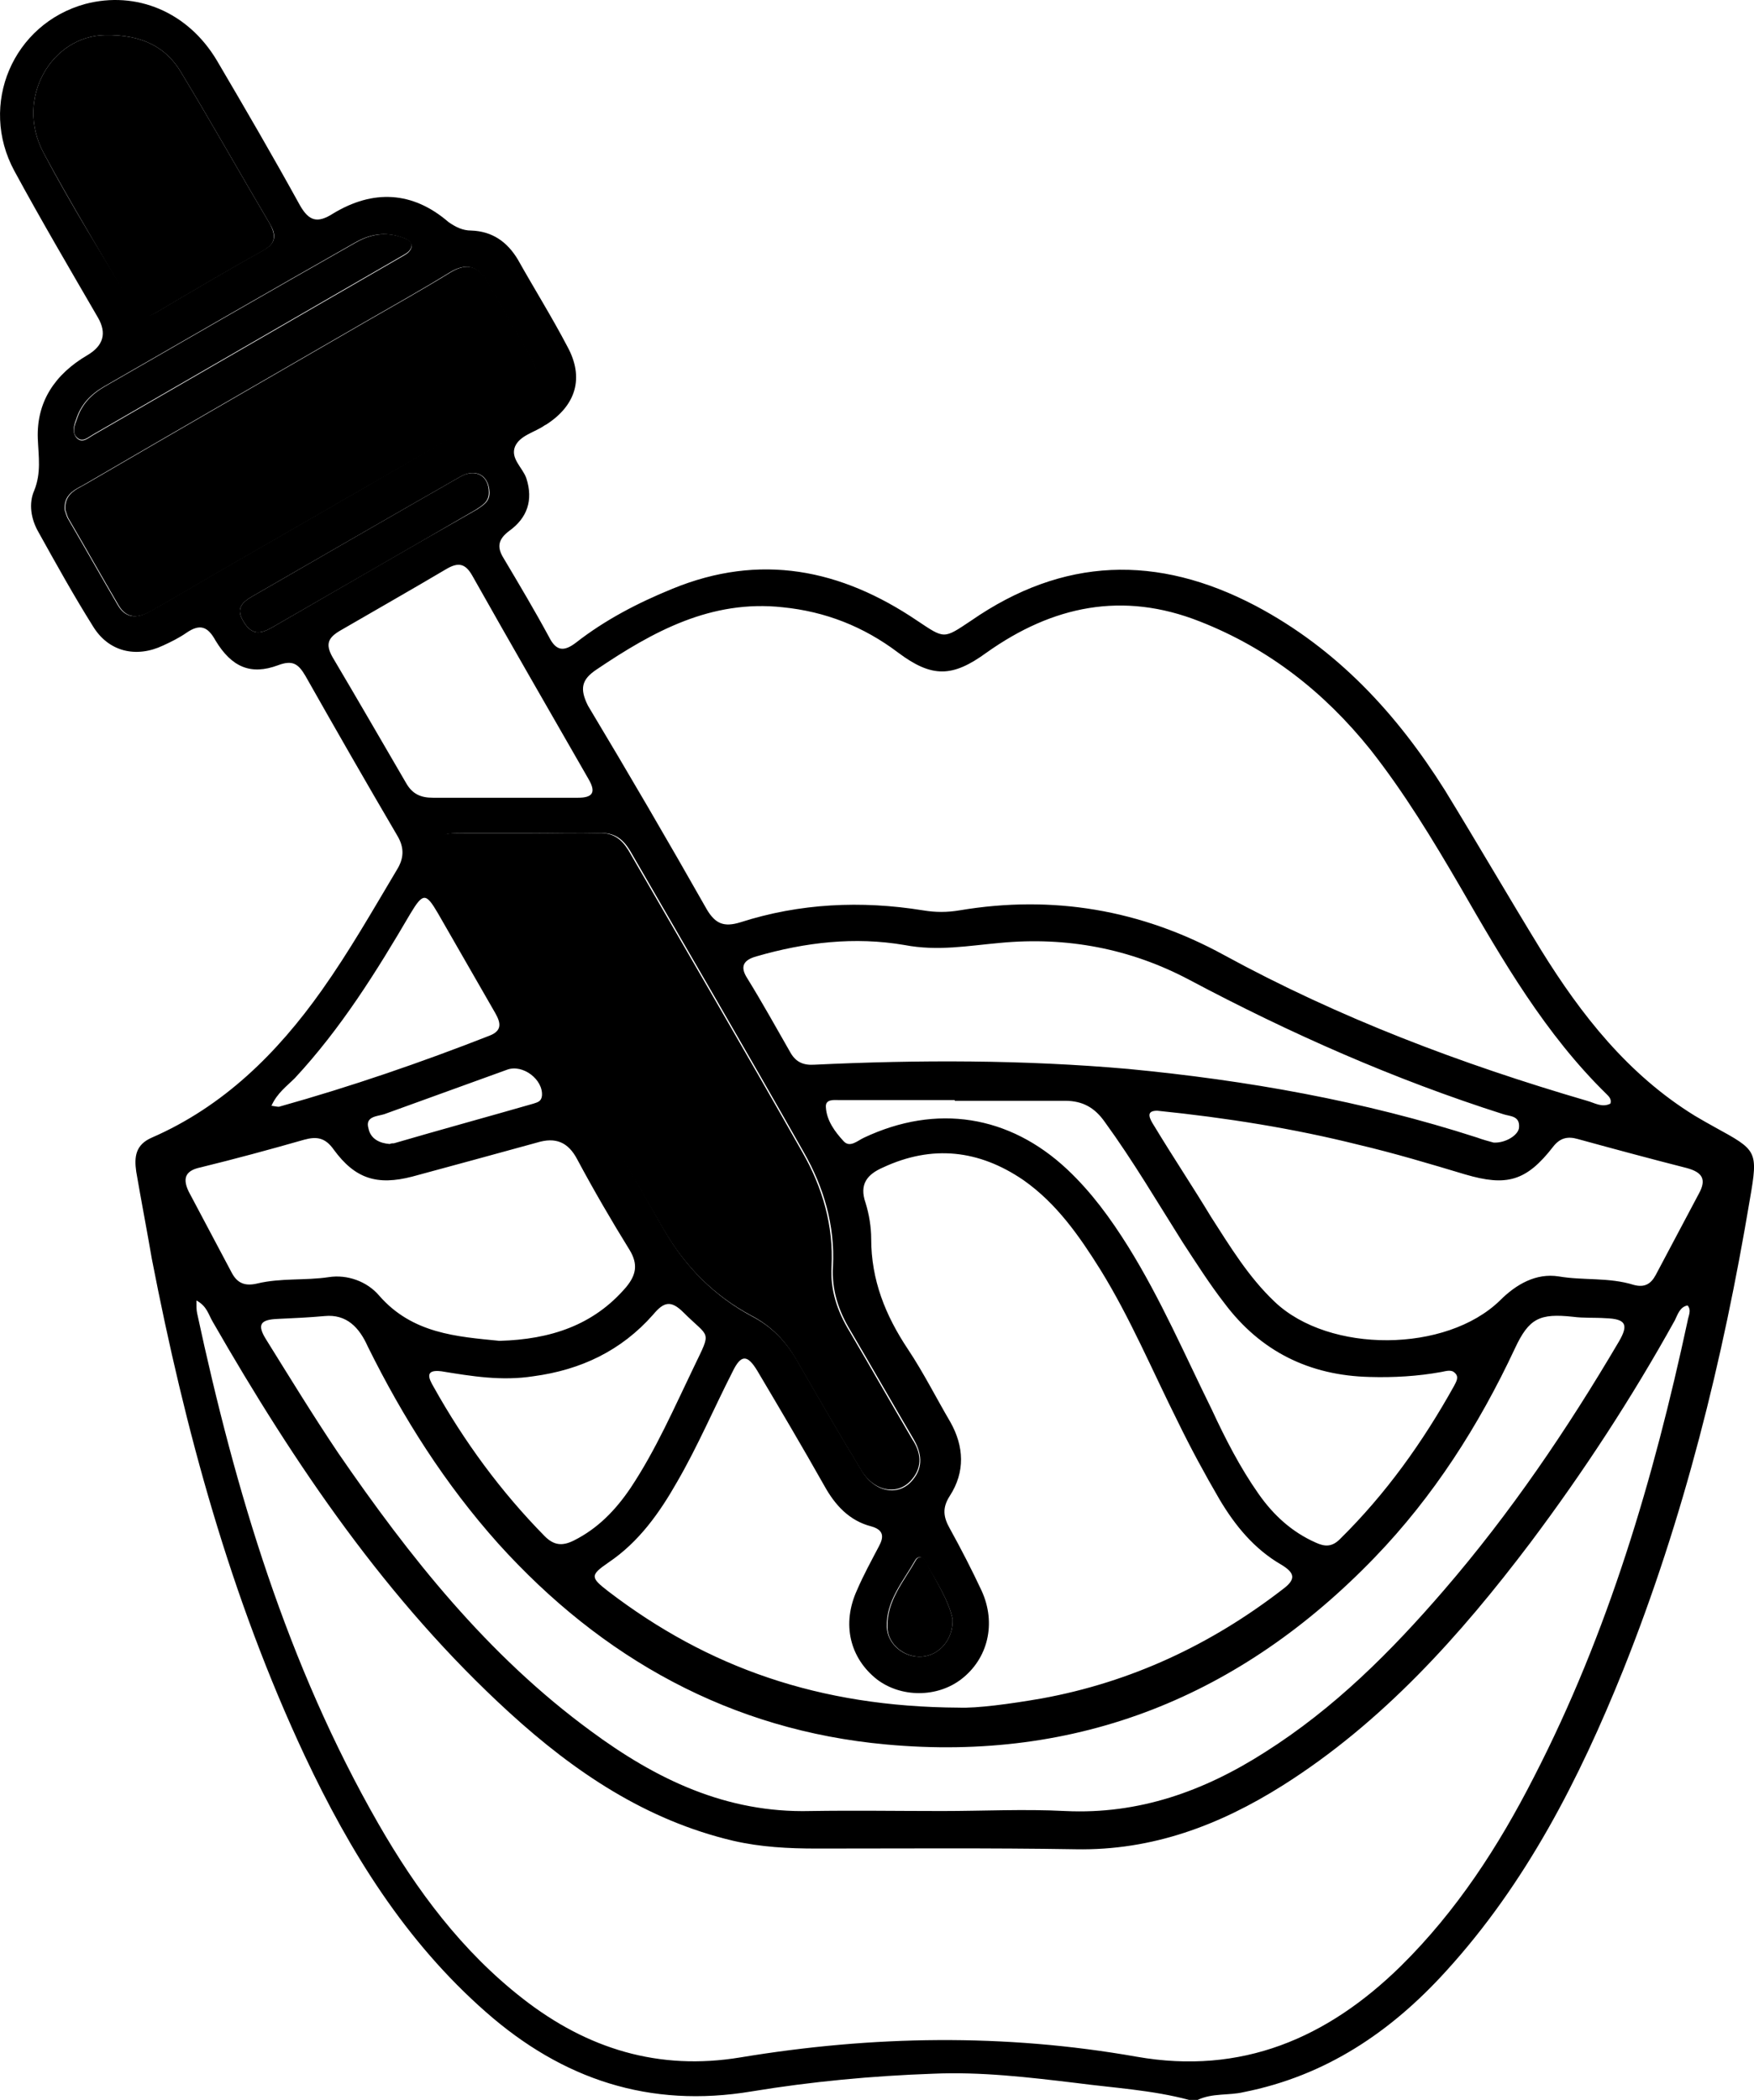 <svg viewBox="0 0 247.72 296.56" xmlns="http://www.w3.org/2000/svg" data-sanitized-data-name="Layer 2" data-name="Layer 2" id="Layer_2">
  <defs>
    <style>
      .cls-1 {
        stroke-width: 0px;
      }
    </style>
  </defs>
  <g data-sanitized-data-name="Layer 2" data-name="Layer 2" id="Layer_2-2">
    <g>
      <path d="M242.14,159.16c-.9-.5-1.8-1-2.8-1.6-9.4-5.8-16-14.2-21.7-23.4-4.6-7.5-9-15.1-13.6-22.6-6.8-10.8-15.2-19.9-26.7-26-13.9-7.3-27.2-6.9-40.2,2.1-3.9,2.6-3.7,2.6-7.6,0-10.8-7.3-22.2-9.6-34.6-4.5-4.9,2-9.5,4.4-13.6,7.6-1.7,1.3-2.8,1.2-3.8-.8-2-3.7-4.2-7.4-6.4-11.1-1-1.6-.8-2.7.8-3.9,2.5-1.8,3.4-4.3,2.4-7.4-.5-1.5-2.3-2.8-1.6-4.5.7-1.6,2.8-2,4.2-3l.2-.1c4.2-2.7,5.4-6.6,3-11-2.2-4.2-4.7-8.2-7-12.3-1.5-2.5-3.6-4-6.6-4.1-1.2,0-2.2-.5-3.2-1.2-5.1-4.4-10.7-4.6-16.3-1.2-2.2,1.4-3.4,1.1-4.7-1.2-3.8-6.9-7.7-13.6-11.7-20.4C26.54,1.66,19.24-1.34,12.04.56,1.84,3.36-3.06,14.76,2.04,24.16c3.8,7,7.8,13.8,11.8,20.7q1.9,3.3-1.5,5.3c-4.6,2.7-7.2,6.6-7,11.8.1,2.5.5,4.8-.5,7.3-.8,1.8-.5,4,.6,5.9,2.5,4.5,5,9,7.7,13.3,2.2,3.6,6.1,4.5,9.9,2.7,1.1-.5,2.3-1.1,3.3-1.8,1.9-1.3,3-.9,4.1,1.1,2.3,3.8,5,4.9,8.8,3.5,2.1-.8,2.9-.2,3.9,1.5,4.3,7.6,8.6,15.1,13,22.6,1,1.7.9,3.2-.1,4.8-3.4,5.7-6.7,11.5-10.6,17-6.3,8.9-13.9,16.4-24,20.8-2.3,1-2.5,2.7-2.2,4.8.7,4.1,1.5,8.2,2.2,12.3,4.7,24.2,11.1,47.8,21.6,70.2,6.4,13.6,14.2,26.2,25.6,36.2,10.8,9.5,23.1,13.6,37.5,11.2,8.5-1.4,17.1-2.2,25.6-2.5,6.8-.3,13.5.5,20.2,1.3,5.3.7,10.8,1,16,2.4h1.2c2.1-1,4.4-.6,6.5-1.1,11.6-2.3,20.8-8.5,28.6-17.1,11.3-12.4,18.8-27.1,25-42.5,8.6-21.5,14.1-43.8,17.9-66.5,1.2-6.9,1-6.9-5-10.2ZM84.24,94.56c8-5.4,16.2-9.9,26.3-8.8,6,.6,11.4,2.7,16.3,6.4,4.8,3.6,7.7,3.5,12.5,0,9.3-6.6,19.2-8.7,30.1-4.4,9.7,3.8,17.6,10,24.1,18.1,4.8,6.1,8.8,12.7,12.7,19.4,6,10.4,12,20.8,20.7,29.3.3.3.7.7.5,1.3-1.2.6-2.2-.1-3.3-.4-17.8-5.2-35-11.7-51.3-20.6-11.7-6.4-24.2-8.5-37.3-6.3-1.8.3-3.4.3-5.2,0-8.7-1.4-17.4-1-25.8,1.7-2.3.7-3.5.2-4.7-1.8-5.5-9.7-11.1-19.3-16.8-28.8-1.2-2.4-.9-3.7,1.2-5.1ZM63.54,120.86c-1.7-3-1.6-3.2,2-3.2h9.6c3.2,0,6.4.1,9.6,0,2-.1,3.2.8,4.2,2.4,8.2,14.2,16.5,28.4,24.6,42.7,2.8,4.9,4.4,10.3,4.1,16.1-.2,3.3.8,6.3,2.5,9.1,3,5.1,5.9,10.2,8.9,15.3,1.1,1.9,1.4,3.9-.1,5.7-1.9,2.4-5.3,1.9-7.2-1.2-3.1-5.1-6.1-10.3-9.1-15.5-1.6-2.8-3.6-4.9-6.5-6.4-5.2-2.8-9.3-6.9-12.3-12.1-10.1-17.7-20.2-35.3-30.3-52.9ZM76.54,154.76c-.1.8-.6.9-1.2,1.1-6.6,1.9-13.2,3.7-19.7,5.6-.2,0-.4,0-.6.1-1.4-.1-2.7-.7-3-2.2-.5-1.7,1.2-1.7,2.2-2,5.8-2.1,11.6-4.2,17.4-6.3,2.2-.8,5.1,1.4,4.9,3.7ZM123.84,237.16c3.4,2.6,8.5,2.6,11.9,0,3.8-2.9,5-7.9,2.9-12.5-1.4-3-2.9-5.9-4.5-8.8-.9-1.6-1.1-2.9,0-4.6,2.2-3.4,2-7,.1-10.4-2-3.4-3.8-7-6-10.3-3.2-4.8-5.2-9.8-5.2-15.6,0-1.7-.3-3.5-.8-5.1-.9-2.6.2-4,2.5-5,6.9-3.2,13.5-2.5,19.8,1.8,4.7,3.3,7.9,7.9,10.9,12.7,4.2,6.8,7.3,14.2,10.9,21.4,1.8,3.7,3.8,7.4,5.9,11,2.2,3.7,4.9,7,8.7,9.2,2,1.2,2.1,2.1.2,3.5-10.1,7.8-21.4,13.1-34,15.4-4.6.8-9.2,1.4-11.7,1.3-19.8-.1-35.5-5.7-49.5-16.4-2.6-2-2.6-2.3,0-4.1,4.3-2.9,7.2-7,9.7-11.4,2.9-5,5.2-10.4,7.8-15.5,1.2-2.5,2.1-2.5,3.5-.2,3.2,5.4,6.4,10.8,9.5,16.3,1.5,2.7,3.5,4.9,6.6,5.7,1.8.5,1.8,1.5,1.1,2.8-1.1,2.1-2.2,4.1-3.1,6.2-2.2,4.8-1,9.6,2.8,12.6ZM125.24,229.76c-.1-3.7,2.3-6.4,4-9.4.4-.7,1.1-.5,1.4.1,1.5,2.8,3.3,5.4,3.9,8.2.1,2.9-1.9,5.1-4.3,5.3-2.5.2-4.9-1.7-5-4.2ZM92.24,185.66c1.5-1.8,2.5-2.1,4.3-.3,3.7,3.7,4,2.4,1.5,7.6-2.8,5.8-5.4,11.8-9,17.2-2.1,3.1-4.6,5.7-8,7.4-1.6.8-2.8.7-4.1-.6-6.2-6.3-11.4-13.4-15.7-21.1-.7-1.2-1.3-2.5,1.1-2.2,4.3.7,8.5,1.4,13,.7,6.7-.9,12.4-3.6,16.9-8.7ZM70.34,217.96c14.7,16.3,32.9,26.4,54.8,28.4,27.1,2.5,50.1-6.8,69-26.4,8.3-8.6,14.7-18.6,19.8-29.5,2-4.3,3.5-5,8.2-4.5,1.5.2,3.1.1,4.6.2,2.9.1,3.3.9,1.9,3.3-7.3,12.4-15.3,24.2-24.7,35.1-7.5,8.7-15.5,16.7-25.3,22.9-8.6,5.5-17.8,8.8-28.2,8.3-5.8-.3-11.6,0-17.4,0-6.2,0-12.4-.1-18.6,0-11.9.3-21.8-4.5-31-11.3-14.6-10.7-25.6-24.6-35.7-39.3-3.5-5.2-6.8-10.6-10.1-15.9-1.4-2.2-.9-2.9,1.6-3,2.2-.1,4.4-.2,6.6-.4,3.1-.3,4.9,1.6,6.1,4.3,5,10.1,10.9,19.4,18.4,27.8ZM205.34,195.76c-4.4,7.9-9.6,15.2-16.1,21.6-1.1,1.1-2.1,1.1-3.4.5-3.4-1.5-6-3.9-8.1-6.9-2.6-3.7-4.7-7.8-6.6-11.9-3.8-7.7-7.2-15.6-11.8-23-2.5-4-5.2-7.7-8.6-10.9-8.2-7.7-18.5-9.3-28.7-4.5-.9.4-2,1.5-2.9.5-1.2-1.3-2.4-2.9-2.5-4.8-.1-1.2,1.2-1,2-1h16.2v.1h15.6c2.5,0,4.2,1,5.6,3,4,5.5,7.4,11.3,11,17,1.9,2.9,3.8,5.9,5.9,8.6,5.1,6.8,12,10.2,20.5,10.4,3.4.1,6.8-.1,10.1-.7.6-.1,1.4-.4,1.9.1.7.6.2,1.3-.1,1.9ZM115.04,150.36c-1.5.1-2.6-.3-3.4-1.7-2-3.5-4-7.1-6.1-10.5-1.1-1.7-.5-2.6,1.3-3.1,6.9-2,13.9-2.8,20.9-1.6,4.7.9,9,.1,13.5-.3,9.4-.9,18.4.8,26.7,5.2,14.3,7.6,29,14.1,44.4,19,.9.3,2.3.2,2.2,1.8,0,1.1-1.9,2.3-3.6,2.2-.7-.2-1.5-.4-2.3-.7-16.1-5.2-32.6-8.1-49.3-9.7-14.8-1.3-29.6-1.3-44.3-.6ZM6.14,21.56C2.04,13.86,7.34,5.06,14.84,4.96c5.2-.1,8.6,1.7,10.7,5.2,4.3,7.1,8.4,14.4,12.6,21.5,1,1.7.7,2.8-1,3.7-5,2.8-10.1,5.8-15,8.7-1.6,1-2.6.6-3.5-1-4.2-7.1-8.6-14.1-12.5-21.5ZM10.74,59.26c.7-2.2,2.1-3.6,4-4.7,11.8-6.8,23.6-13.6,35.4-20.3,2.1-1.2,4.3-1.6,6.7-.7.6.2,1.3.5,1.3,1.3-.2.8-.9,1.1-1.4,1.4-14.5,8.4-29.1,16.8-43.6,25.2-.7.4-1.5,1.2-2.3.4-.7-.8-.4-1.8-.1-2.6ZM29.94,81.26c-2.9,1.7-5.8,3.4-8.8,5.1-1.8,1-3.4,1-4.5-.9-2.4-4.1-4.7-8.2-7.1-12.3-.2-.4-.3-.9-.4-1.1-.2-2.2,1.4-2.9,2.7-3.6,13.2-7.7,26.4-15.3,39.7-23,4-2.3,8.1-4.6,12-7,2.3-1.4,4-.9,5.3,1.4,1.9,3.5,4,6.9,5.9,10.3,1.8,3.2,1.5,4.3-1.7,6.1-14.2,8.4-28.7,16.7-43.1,25ZM38.34,88.66c-1.6.9-2.8,1-3.9-.8-1.2-1.9-.3-2.8,1.3-3.7,9.7-5.6,19.4-11.2,29.2-16.8,2.2-1.3,4.1-.3,4.2,2.2,0,1.3-.9,1.8-1.8,2.4-9.7,5.5-19.3,11.1-29,16.7ZM46.94,92.76c-1-1.8-.6-2.7,1.1-3.7,5-2.9,10.1-5.8,15-8.7,1.7-1,2.7-.8,3.7,1,5.4,9.6,10.9,19.1,16.4,28.7,1.1,1.9.5,2.6-1.5,2.6h-20.5c-1.7,0-2.9-.5-3.8-2.1-3.5-6-6.9-11.9-10.4-17.8ZM41.64,152.26c6.5-7,11.5-15,16.3-23.2,1.8-3,2.2-3,3.9-.1,2.7,4.7,5.4,9.4,8.1,14.1.8,1.4,1,2.5-.8,3.2-9.7,3.8-19.6,7.2-29.6,10-.2.1-.5,0-1.2-.1.8-1.8,2.2-2.8,3.3-3.9ZM28.34,164.86c4.9-1.2,9.7-2.5,14.6-3.9,1.8-.5,3-.3,4.2,1.4,3,4.1,6.1,5.1,11.1,3.8,5.9-1.6,11.8-3.2,17.6-4.8,2.6-.8,4.4-.1,5.7,2.4,2.3,4.3,4.8,8.6,7.4,12.8,1.2,2,.9,3.5-.5,5.2-4.6,5.4-10.7,7.4-17.9,7.6-6-.6-12.3-1-17-6.4-1.7-2-4.5-3-7.1-2.6-3.3.5-6.8.1-10.1.9-1.7.4-2.8,0-3.6-1.5-2-3.8-4.1-7.7-6.1-11.5-1-2.1-.2-3,1.7-3.4ZM238.34,186.56c-4.8,22.3-11.2,44-21.7,64.4-5,9.8-10.9,18.9-18.8,26.7-10.4,10.2-22.5,15.4-37.3,12.8-18.7-3.3-37.3-3-56,.1-11.5,1.9-21.6-1.2-30.7-8.3-8.6-6.7-15-15.3-20.4-24.7-12.9-22.5-20.2-47-25.6-72.1-.1-.5-.1-.9-.1-1.8,1.5.8,1.7,2,2.3,3,11.6,20.2,24.6,39.4,41.9,55.2,9.2,8.4,19.3,15.2,31.6,18.1,3.9.9,7.8,1.1,11.8,1.1,12.2,0,24.4-.1,36.6.1,10.8.2,20.3-3.4,29.2-9,14.1-8.9,25.1-21.2,35-34.3,7.5-10,14.3-20.4,20.4-31.4.4-.8.7-1.9,1.8-2.1.6.7.1,1.5,0,2.2ZM239.94,168.56c-2,3.8-4.1,7.7-6.1,11.5-.7,1.3-1.6,1.8-3.1,1.4-3.5-1.1-7.1-.6-10.6-1.2-3.2-.5-6,1.1-8.3,3.4-7.6,7.4-24.1,7.5-31.8.2-3.7-3.5-6.3-7.8-9-12-2.6-4.3-5.4-8.5-8-12.8-.7-1.1-1.3-2.2.4-2.2,9.8,1,19.2,2.5,28.4,4.8,5.1,1.2,10.1,2.7,15.1,4.2,5.8,1.7,8.6,1,12.4-3.9,1-1.3,2.1-1.5,3.5-1.1,5.1,1.4,10.3,2.8,15.4,4.1,2.2.6,2.8,1.6,1.7,3.6Z" class="cls-1"></path>
      <path d="M134.54,228.66c.1,2.9-1.9,5.1-4.3,5.3-2.4.2-4.9-1.7-4.9-4.2-.1-3.7,2.3-6.4,4-9.4.4-.7,1.1-.5,1.4.1,1.4,2.8,3.2,5.4,3.8,8.2Z" class="cls-1"></path>
      <path d="M128.84,208.86c-1.9,2.4-5.3,1.9-7.2-1.2-3.1-5.1-6.1-10.3-9.1-15.5-1.6-2.8-3.6-4.9-6.5-6.4-5.2-2.8-9.3-6.9-12.3-12.1-10.2-17.6-20.3-35.2-30.4-52.8-1.7-3-1.6-3.2,2-3.2h9.6c3.2,0,6.4.1,9.6,0,2-.1,3.2.8,4.2,2.4,8.2,14.2,16.5,28.4,24.6,42.7,2.8,4.9,4.4,10.3,4.1,16.1-.2,3.3.8,6.3,2.5,9.1,3,5.1,5.9,10.2,8.9,15.3,1.2,1.8,1.5,3.8,0,5.6Z" class="cls-1"></path>
      <path d="M37.04,35.46c-5,2.8-10.1,5.8-15,8.7-1.6,1-2.6.6-3.5-1-4.1-7.2-8.5-14.3-12.4-21.6C2.04,13.86,7.34,5.06,14.84,4.96c5.2-.1,8.6,1.7,10.7,5.2,4.3,7.1,8.4,14.4,12.6,21.5,1,1.9.6,2.9-1.1,3.8Z" class="cls-1"></path>
      <path d="M69.04,69.56c0,1.3-.9,1.8-1.8,2.4-9.6,5.6-19.2,11.1-28.9,16.7-1.6.9-2.8,1-3.9-.8-1.2-1.9-.3-2.8,1.3-3.7,9.7-5.6,19.4-11.2,29.2-16.8,2.2-1.3,4.1-.2,4.1,2.2Z" class="cls-1"></path>
      <path d="M58.14,34.76c-.2.8-.9,1.1-1.4,1.4-14.5,8.4-29.1,16.8-43.6,25.2-.7.4-1.5,1.2-2.3.4-.7-.7-.3-1.7,0-2.5.7-2.2,2.1-3.6,4-4.7,11.8-6.8,23.6-13.6,35.4-20.3,2.1-1.2,4.3-1.6,6.7-.7.5.2,1.2.4,1.2,1.2Z" class="cls-1"></path>
      <path d="M73.24,56.36c-14.4,8.3-28.8,16.6-43.2,24.9-2.9,1.7-5.8,3.4-8.8,5.1-1.8,1-3.4,1-4.5-.9-2.4-4.1-4.7-8.2-7.1-12.3-.2-.4-.3-.9-.4-1.1-.2-2.2,1.4-2.9,2.7-3.6,13.2-7.7,26.4-15.3,39.7-23,4-2.3,8.1-4.6,12-7,2.3-1.4,4-.9,5.3,1.4,1.9,3.5,4,6.9,5.9,10.3,1.8,3.3,1.5,4.4-1.6,6.2Z" class="cls-1"></path>
    </g>
  </g>
</svg>